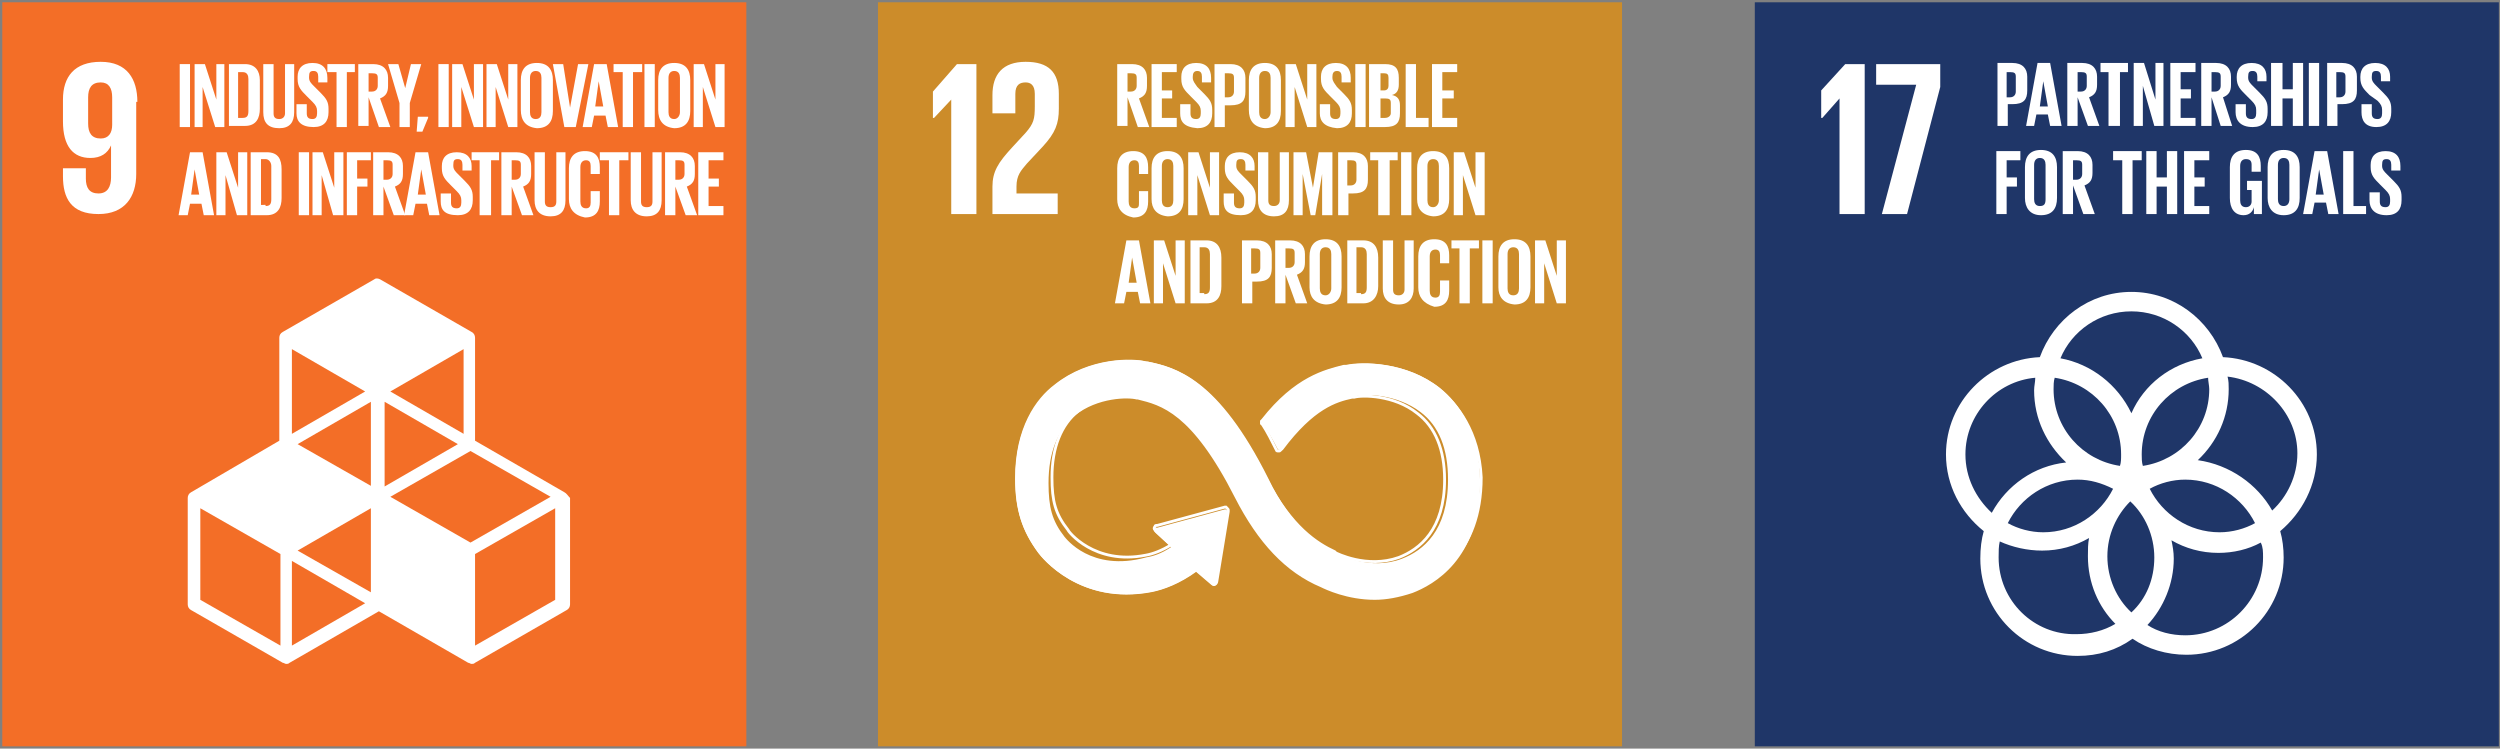 <?xml version="1.0" encoding="utf-8"?>
<!-- Generator: Adobe Illustrator 27.8.0, SVG Export Plug-In . SVG Version: 6.00 Build 0)  -->
<svg version="1.1" id="Layer_1" xmlns="http://www.w3.org/2000/svg" xmlns:xlink="http://www.w3.org/1999/xlink" x="0px" y="0px"
	 viewBox="0 0 218.4 65.4" style="enable-background:new 0 0 218.4 65.4;" xml:space="preserve">
<rect x="0" y="0" width="218.4" height="65.4" fill="#808080" stroke="none"/>
<style type="text/css">
	.st0{fill:#F36E27;}
	.st1{clip-path:url(#SVGID_00000181061557977705485770000009901081665797118336_);fill:#FFFFFF;}
	.st2{fill:#FFFFFF;}
	.st3{clip-path:url(#SVGID_00000020385218850631856510000000850653876091128490_);fill:#FFFFFF;}
	.st4{clip-path:url(#SVGID_00000157285629077061144510000003827043875416953747_);fill:#FFFFFF;}
	.st5{clip-path:url(#SVGID_00000024695440386833066080000008962179144023530916_);fill:#FFFFFF;}
	.st6{clip-path:url(#SVGID_00000158729695481256682780000012949090260306441879_);fill:#FFFFFF;}
	.st7{clip-path:url(#SVGID_00000160187026482734598880000004785267846783135374_);fill:#FFFFFF;}
	.st8{clip-path:url(#SVGID_00000098191703469430561910000009344802239807444624_);fill:#FFFFFF;}
	.st9{clip-path:url(#SVGID_00000051343905913040443620000006211073209168938640_);fill:#FFFFFF;}
	.st10{clip-path:url(#SVGID_00000064353399837393711210000012145879917152760764_);fill:#FFFFFF;}
	.st11{clip-path:url(#SVGID_00000180342855202040467620000015696444643470826921_);fill:#FFFFFF;}
	.st12{fill:#CC8C2A;}
	.st13{clip-path:url(#SVGID_00000160877996641276651800000006777349152749934248_);fill:#FFFFFF;}
	
		.st14{clip-path:url(#SVGID_00000160877996641276651800000006777349152749934248_);fill:none;stroke:#FFFFFF;stroke-width:0.247;stroke-miterlimit:10;}
	.st15{clip-path:url(#SVGID_00000026855232464254190800000016983709299061802650_);fill:#FFFFFF;}
	.st16{clip-path:url(#SVGID_00000044162452091365564140000013108020136763457717_);fill:#FFFFFF;}
	.st17{clip-path:url(#SVGID_00000047775202527667602250000009664132219674946471_);fill:#FFFFFF;}
	.st18{clip-path:url(#SVGID_00000130645601383587323340000013104998176033446059_);fill:#FFFFFF;}
	.st19{clip-path:url(#SVGID_00000127008226280298145860000006844502687160630432_);fill:#FFFFFF;}
	.st20{clip-path:url(#SVGID_00000060002921582368772450000017740984400381095083_);fill:#FFFFFF;}
	.st21{clip-path:url(#SVGID_00000098214483791327491880000017424110179028356759_);fill:#FFFFFF;}
	.st22{clip-path:url(#SVGID_00000134207607736482225100000004611036238406345867_);fill:#FFFFFF;}
	.st23{clip-path:url(#SVGID_00000121260941494586375350000010392773601179493813_);fill:#FFFFFF;}
	.st24{fill:#1F3668;}
	.st25{clip-path:url(#SVGID_00000178169587688042553610000007299501919259597223_);fill:#FFFFFF;}
	.st26{clip-path:url(#SVGID_00000011020605759972351340000003964912084803620255_);fill:#FFFFFF;}
	.st27{clip-path:url(#SVGID_00000084500077463684437810000002549855035606231956_);fill:#FFFFFF;}
	.st28{clip-path:url(#SVGID_00000002381948352539210010000009327059463880330882_);fill:#FFFFFF;}
	.st29{clip-path:url(#SVGID_00000034067932163997003810000017302526902555755661_);fill:#FFFFFF;}
	.st30{clip-path:url(#SVGID_00000150816250277759465930000016196539033627763123_);fill:#FFFFFF;}
	.st31{clip-path:url(#SVGID_00000171686378772286287680000005318058506925302955_);fill:#FFFFFF;}
	.st32{clip-path:url(#SVGID_00000020376571593644332240000011906445785034502018_);fill:#FFFFFF;}
</style>
<g>
	<rect x="0.2" y="0.2" class="st0" width="65" height="65"/>
	<g>
		<defs>
			<rect id="SVGID_1_" x="0.2" y="0.2" width="218.1" height="65"/>
		</defs>
		<clipPath id="SVGID_00000102522446016656629760000017044282299079909562_">
			<use xlink:href="#SVGID_1_"  style="overflow:visible;"/>
		</clipPath>
		<path style="clip-path:url(#SVGID_00000102522446016656629760000017044282299079909562_);fill:#FFFFFF;" d="M48.5,52.4l-7,4v-8
			l7-4V52.4z M25.5,56.4V49l6.4,3.7L25.5,56.4z M24.5,56.4l-7-4v-8l7,4V56.4z M31.9,34.2l-6.4,3.7v-7.4L31.9,34.2z M40.5,37.9
			l-6.4-3.7l6.4-3.7V37.9z M34.1,43.4l7-4l7,4l-7,4L34.1,43.4z M32.5,42.5L26,38.8l6.4-3.7V42.5z M40,38.8l-6.4,3.7v-7.4L40,38.8z
			 M32.5,51.8L26,48.1l6.4-3.7V51.8z M49.3,43l-7.8-4.5v-9c0-0.2-0.1-0.4-0.3-0.5l-8-4.6c-0.2-0.1-0.4-0.1-0.5,0l-8,4.6
			c-0.2,0.1-0.3,0.3-0.3,0.5v9L16.7,43c-0.2,0.1-0.3,0.3-0.3,0.5v9.3c0,0.2,0.1,0.4,0.3,0.5l8,4.6c0.1,0,0.2,0.1,0.3,0.1
			c0.1,0,0.2,0,0.3-0.1l7.8-4.5l7.8,4.5c0.1,0,0.2,0.1,0.3,0.1c0.1,0,0.2,0,0.3-0.1l8-4.6c0.2-0.1,0.3-0.3,0.3-0.5v-9.3
			C49.6,43.3,49.5,43.1,49.3,43"/>
		<path style="clip-path:url(#SVGID_00000102522446016656629760000017044282299079909562_);fill:#FFFFFF;" d="M9.8,10.9
			c0,0.7-0.3,1.2-1,1.2c-0.8,0-1.1-0.5-1.1-1.3V8.5c0-0.8,0.3-1.3,1.1-1.3c0.7,0,1,0.5,1,1.3V10.9z M12,8.9c0-2-0.9-3.5-3.2-3.5
			c-2.3,0-3.3,1.3-3.3,3.3v1.9c0,2.2,0.9,3.2,2.4,3.2c0.9,0,1.5-0.4,1.8-1.1h0v2.8c0,0.8-0.3,1.4-1.1,1.4c-0.8,0-1.1-0.5-1.1-1.3
			v-0.9h-2v0.7c0,1.9,0.7,3.3,3.1,3.3c2.3,0,3.3-1.5,3.3-3.5V8.9z"/>
	</g>
	<rect x="15.7" y="5.6" class="st2" width="0.9" height="5.5"/>
	<polygon class="st2" points="17.7,7.6 17.7,11.1 17,11.1 17,5.6 17.9,5.6 18.9,8.7 18.9,5.6 19.6,5.6 19.6,11.1 18.8,11.1 	"/>
	<g>
		<defs>
			<rect id="SVGID_00000106105939148092860020000008448179006264403876_" x="0.2" y="0.2" width="218.1" height="65"/>
		</defs>
		<clipPath id="SVGID_00000141437664649441362540000011836769519146050706_">
			<use xlink:href="#SVGID_00000106105939148092860020000008448179006264403876_"  style="overflow:visible;"/>
		</clipPath>
		<path style="clip-path:url(#SVGID_00000141437664649441362540000011836769519146050706_);fill:#FFFFFF;" d="M21.2,10.3
			c0.4,0,0.5-0.2,0.5-0.6V6.9c0-0.3-0.1-0.6-0.5-0.6h-0.4v4H21.2z M22.7,7v2.5c0,0.8-0.3,1.5-1.3,1.5h-1.4V5.6h1.4
			C22.3,5.6,22.7,6.2,22.7,7"/>
		<path style="clip-path:url(#SVGID_00000141437664649441362540000011836769519146050706_);fill:#FFFFFF;" d="M25.7,5.6v4.2
			c0,0.9-0.4,1.4-1.3,1.4c-1,0-1.4-0.5-1.4-1.4V5.6h0.9v4.3c0,0.3,0.1,0.5,0.5,0.5c0.3,0,0.5-0.2,0.5-0.5V5.6H25.7z"/>
		<path style="clip-path:url(#SVGID_00000141437664649441362540000011836769519146050706_);fill:#FFFFFF;" d="M25.9,9.9V9.1h0.9v0.8
			c0,0.3,0.1,0.5,0.5,0.5c0.3,0,0.4-0.2,0.4-0.5V9.7c0-0.3-0.1-0.5-0.4-0.8l-0.5-0.5c-0.5-0.5-0.8-0.8-0.8-1.5V6.7
			c0-0.7,0.4-1.2,1.3-1.2c0.9,0,1.3,0.5,1.3,1.3v0.4h-0.8V6.7c0-0.3-0.1-0.5-0.4-0.5c-0.3,0-0.4,0.1-0.4,0.5v0.1
			c0,0.3,0.2,0.5,0.4,0.7l0.6,0.6c0.5,0.5,0.7,0.8,0.7,1.4v0.3c0,0.8-0.4,1.3-1.3,1.3C26.3,11.1,25.9,10.6,25.9,9.9"/>
	</g>
	<polygon class="st2" points="28.6,5.6 28.6,6.3 29.4,6.3 29.4,11.1 30.3,11.1 30.3,6.3 31,6.3 31,5.6 	"/>
	<g>
		<defs>
			<rect id="SVGID_00000023993733553617727360000009242213551974092690_" x="0.2" y="0.2" width="218.1" height="65"/>
		</defs>
		<clipPath id="SVGID_00000177448758532380722930000012786299895558761383_">
			<use xlink:href="#SVGID_00000023993733553617727360000009242213551974092690_"  style="overflow:visible;"/>
		</clipPath>
		<path style="clip-path:url(#SVGID_00000177448758532380722930000012786299895558761383_);fill:#FFFFFF;" d="M32.2,6.3V8h0.3
			c0.3,0,0.5-0.2,0.5-0.5V6.8c0-0.3-0.1-0.4-0.5-0.4H32.2z M32.2,8.5v2.5h-0.9V5.6h1.3c0.9,0,1.3,0.5,1.3,1.2v0.7
			c0,0.6-0.2,0.9-0.7,1.1l0.9,2.5h-1L32.2,8.5z"/>
	</g>
	<polygon class="st2" points="35.8,9 35.8,11.1 34.9,11.1 34.9,9 33.9,5.6 34.8,5.6 35.4,7.7 35.4,7.7 35.9,5.6 36.8,5.6 	"/>
	<polygon class="st2" points="36.5,10.2 36.4,11.5 36.9,11.5 37.4,10.3 37.4,10.2 	"/>
	<rect x="38.3" y="5.6" class="st2" width="0.9" height="5.5"/>
	<polygon class="st2" points="40.3,7.6 40.3,11.1 39.5,11.1 39.5,5.6 40.4,5.6 41.4,8.7 41.4,5.6 42.2,5.6 42.2,11.1 41.4,11.1 	"/>
	<polygon class="st2" points="43.3,7.6 43.3,11.1 42.5,11.1 42.5,5.6 43.4,5.6 44.4,8.7 44.4,5.6 45.2,5.6 45.2,11.1 44.4,11.1 	"/>
	<g>
		<defs>
			<rect id="SVGID_00000060026293765494006150000012475733291206352812_" x="0.2" y="0.2" width="218.1" height="65"/>
		</defs>
		<clipPath id="SVGID_00000119089751713636250910000003415409484176234121_">
			<use xlink:href="#SVGID_00000060026293765494006150000012475733291206352812_"  style="overflow:visible;"/>
		</clipPath>
		<path style="clip-path:url(#SVGID_00000119089751713636250910000003415409484176234121_);fill:#FFFFFF;" d="M47.3,9.8v-3
			c0-0.3-0.1-0.6-0.5-0.6c-0.3,0-0.5,0.2-0.5,0.6v3c0,0.3,0.1,0.6,0.5,0.6C47.2,10.4,47.3,10.1,47.3,9.8 M45.5,9.6V7
			c0-0.9,0.4-1.5,1.4-1.5c1,0,1.4,0.6,1.4,1.5v2.7c0,0.9-0.4,1.5-1.4,1.5C45.9,11.1,45.5,10.5,45.5,9.6"/>
	</g>
	<polygon class="st2" points="51.4,5.6 50.3,11.1 49.3,11.1 48.3,5.6 49.2,5.6 49.8,9.4 49.8,9.4 50.5,5.6 	"/>
	<path class="st2" d="M52,9.3h0.7l-0.4-2.2h0L52,9.3z M50.9,11.1l1-5.5H53l1,5.5h-0.9l-0.2-1h-1l-0.2,1H50.9z"/>
	<polygon class="st2" points="53.6,5.6 53.6,6.3 54.4,6.3 54.4,11.1 55.3,11.1 55.3,6.3 56.1,6.3 56.1,5.6 	"/>
	<rect x="56.3" y="5.6" class="st2" width="0.9" height="5.5"/>
	<g>
		<defs>
			<rect id="SVGID_00000102518835116643930640000017726678746878414513_" x="0.2" y="0.2" width="218.1" height="65"/>
		</defs>
		<clipPath id="SVGID_00000168822821676311319550000011283908967601805478_">
			<use xlink:href="#SVGID_00000102518835116643930640000017726678746878414513_"  style="overflow:visible;"/>
		</clipPath>
		<path style="clip-path:url(#SVGID_00000168822821676311319550000011283908967601805478_);fill:#FFFFFF;" d="M59.4,9.8v-3
			c0-0.3-0.1-0.6-0.5-0.6c-0.3,0-0.5,0.2-0.5,0.6v3c0,0.3,0.1,0.6,0.5,0.6C59.2,10.4,59.4,10.1,59.4,9.8 M57.5,9.6V7
			c0-0.9,0.4-1.5,1.4-1.5c1,0,1.4,0.6,1.4,1.5v2.7c0,0.9-0.4,1.5-1.4,1.5C57.9,11.1,57.5,10.5,57.5,9.6"/>
	</g>
	<polygon class="st2" points="61.4,7.6 61.4,11.1 60.6,11.1 60.6,5.6 61.5,5.6 62.5,8.7 62.5,5.6 63.3,5.6 63.3,11.1 62.5,11.1 	"/>
	<path class="st2" d="M16.7,17h0.7l-0.4-2.2h0L16.7,17z M15.6,18.8l1-5.5h1.1l1,5.5h-0.9l-0.2-1h-1l-0.2,1H15.6z"/>
	<polygon class="st2" points="19.7,15.3 19.7,18.8 18.9,18.8 18.9,13.3 19.8,13.3 20.8,16.4 20.8,13.3 21.6,13.3 21.6,18.8 
		20.7,18.8 	"/>
	<g>
		<defs>
			<rect id="SVGID_00000142171280391956376110000007733470548028072579_" x="0.2" y="0.2" width="218.1" height="65"/>
		</defs>
		<clipPath id="SVGID_00000076563778445404558310000005505384936881111741_">
			<use xlink:href="#SVGID_00000142171280391956376110000007733470548028072579_"  style="overflow:visible;"/>
		</clipPath>
		<path style="clip-path:url(#SVGID_00000076563778445404558310000005505384936881111741_);fill:#FFFFFF;" d="M23.2,18
			c0.4,0,0.5-0.2,0.5-0.6v-2.9c0-0.3-0.2-0.6-0.5-0.6h-0.4v4H23.2z M24.6,14.8v2.5c0,0.8-0.3,1.5-1.3,1.5h-1.4v-5.5h1.4
			C24.3,13.3,24.6,13.9,24.6,14.8"/>
	</g>
	<rect x="26.1" y="13.3" class="st2" width="0.9" height="5.5"/>
	<polygon class="st2" points="28.1,15.3 28.1,18.8 27.3,18.8 27.3,13.3 28.2,13.3 29.2,16.4 29.2,13.3 30,13.3 30,18.8 29.1,18.8 	
		"/>
	<polygon class="st2" points="30.3,13.3 30.3,18.8 31.2,18.8 31.2,16.3 32.1,16.3 32.1,15.6 31.2,15.6 31.2,14 32.4,14 32.4,13.3 	
		"/>
	<g>
		<defs>
			<rect id="SVGID_00000041980972401216288170000006538691866508046775_" x="0.2" y="0.2" width="218.1" height="65"/>
		</defs>
		<clipPath id="SVGID_00000110464891943428774580000009912951483267944361_">
			<use xlink:href="#SVGID_00000041980972401216288170000006538691866508046775_"  style="overflow:visible;"/>
		</clipPath>
		<path style="clip-path:url(#SVGID_00000110464891943428774580000009912951483267944361_);fill:#FFFFFF;" d="M33.5,14v1.7h0.3
			c0.3,0,0.5-0.2,0.5-0.5v-0.8c0-0.3-0.1-0.4-0.5-0.4H33.5z M33.5,16.3v2.5h-0.9v-5.5h1.3c0.9,0,1.3,0.5,1.3,1.2v0.7
			c0,0.6-0.2,0.9-0.7,1.1l0.9,2.5h-1L33.5,16.3z"/>
	</g>
	<path class="st2" d="M36.5,17h0.7l-0.4-2.2h0L36.5,17z M35.3,18.8l1-5.5h1.1l1,5.5h-0.9l-0.2-1h-1l-0.2,1H35.3z"/>
	<g>
		<defs>
			<rect id="SVGID_00000050648044268182144230000006081210776818500022_" x="0.2" y="0.2" width="218.1" height="65"/>
		</defs>
		<clipPath id="SVGID_00000090974392196880090920000011918395049188000703_">
			<use xlink:href="#SVGID_00000050648044268182144230000006081210776818500022_"  style="overflow:visible;"/>
		</clipPath>
		<path style="clip-path:url(#SVGID_00000090974392196880090920000011918395049188000703_);fill:#FFFFFF;" d="M38.5,17.6v-0.7h0.9
			v0.8c0,0.3,0.1,0.5,0.5,0.5c0.3,0,0.4-0.2,0.4-0.5v-0.2c0-0.3-0.1-0.5-0.4-0.8l-0.5-0.5c-0.5-0.5-0.8-0.8-0.8-1.5v-0.2
			c0-0.7,0.4-1.2,1.3-1.2c0.9,0,1.3,0.5,1.3,1.2v0.4h-0.8v-0.5c0-0.3-0.1-0.5-0.4-0.5c-0.3,0-0.4,0.1-0.4,0.5v0.1
			c0,0.3,0.2,0.5,0.4,0.7l0.6,0.6c0.5,0.5,0.7,0.8,0.7,1.4v0.3c0,0.8-0.4,1.3-1.3,1.3C38.8,18.8,38.5,18.3,38.5,17.6"/>
	</g>
	<polygon class="st2" points="41.2,13.3 41.2,14 41.9,14 41.9,18.8 42.9,18.8 42.9,14 43.6,14 43.6,13.3 	"/>
	<g>
		<defs>
			<rect id="SVGID_00000008834727522539163070000003495762991383659417_" x="0.2" y="0.2" width="218.1" height="65"/>
		</defs>
		<clipPath id="SVGID_00000065793375616817091340000014849877658149652642_">
			<use xlink:href="#SVGID_00000008834727522539163070000003495762991383659417_"  style="overflow:visible;"/>
		</clipPath>
		<path style="clip-path:url(#SVGID_00000065793375616817091340000014849877658149652642_);fill:#FFFFFF;" d="M44.7,14v1.7H45
			c0.3,0,0.5-0.2,0.5-0.5v-0.8c0-0.3-0.1-0.4-0.5-0.4H44.7z M44.7,16.3v2.5h-0.9v-5.5h1.3c0.9,0,1.3,0.5,1.3,1.2v0.7
			c0,0.6-0.2,0.9-0.7,1.1l0.9,2.5h-1L44.7,16.3z"/>
		<path style="clip-path:url(#SVGID_00000065793375616817091340000014849877658149652642_);fill:#FFFFFF;" d="M49.4,13.3v4.2
			c0,0.9-0.4,1.4-1.3,1.4c-1,0-1.4-0.6-1.4-1.4v-4.2h0.9v4.3c0,0.3,0.1,0.5,0.5,0.5s0.5-0.2,0.5-0.5v-4.3H49.4z"/>
		<path style="clip-path:url(#SVGID_00000065793375616817091340000014849877658149652642_);fill:#FFFFFF;" d="M49.7,17.4v-2.7
			c0-0.9,0.4-1.5,1.4-1.5c1,0,1.3,0.6,1.3,1.4v0.6h-0.8v-0.7c0-0.3-0.1-0.5-0.4-0.5c-0.3,0-0.5,0.2-0.5,0.6v3c0,0.3,0.1,0.6,0.5,0.6
			c0.3,0,0.4-0.2,0.4-0.5v-1h0.8v0.9c0,0.8-0.3,1.4-1.3,1.4C50.1,18.8,49.7,18.2,49.7,17.4"/>
	</g>
	<polygon class="st2" points="52.4,13.3 52.4,14 53.2,14 53.2,18.8 54.1,18.8 54.1,14 54.9,14 54.9,13.3 	"/>
	<g>
		<defs>
			<rect id="SVGID_00000003087936303857382390000005162634353888246188_" x="0.2" y="0.2" width="218.1" height="65"/>
		</defs>
		<clipPath id="SVGID_00000040554685888396989890000015649652300024566443_">
			<use xlink:href="#SVGID_00000003087936303857382390000005162634353888246188_"  style="overflow:visible;"/>
		</clipPath>
		<path style="clip-path:url(#SVGID_00000040554685888396989890000015649652300024566443_);fill:#FFFFFF;" d="M57.8,13.3v4.2
			c0,0.9-0.4,1.4-1.3,1.4c-1,0-1.4-0.6-1.4-1.4v-4.2H56v4.3c0,0.3,0.1,0.5,0.5,0.5s0.5-0.2,0.5-0.5v-4.3H57.8z"/>
		<path style="clip-path:url(#SVGID_00000040554685888396989890000015649652300024566443_);fill:#FFFFFF;" d="M59,14v1.7h0.3
			c0.3,0,0.5-0.2,0.5-0.5v-0.8c0-0.3-0.1-0.4-0.5-0.4H59z M59,16.3v2.5h-0.9v-5.5h1.3c0.9,0,1.3,0.5,1.3,1.2v0.7
			c0,0.6-0.2,0.9-0.7,1.1l0.9,2.5h-1L59,16.3z"/>
	</g>
	<polygon class="st2" points="61,13.3 61,18.8 63.2,18.8 63.2,18 61.9,18 61.9,16.3 62.8,16.3 62.8,15.6 61.9,15.6 61.9,14 63.2,14 
		63.2,13.3 	"/>
	<rect x="76.7" y="0.2" class="st12" width="65" height="65"/>
	<polygon class="st2" points="83.1,8.7 83.1,8.7 83.1,18.7 85.3,18.7 85.3,5.6 83.6,5.6 81.5,8 81.5,10.3 81.6,10.3 	"/>
	<g>
		<defs>
			<rect id="SVGID_00000004510110849277166630000012130408791858607512_" x="0.2" y="0.2" width="218.1" height="65"/>
		</defs>
		<clipPath id="SVGID_00000173841698013285736520000013362672504640744110_">
			<use xlink:href="#SVGID_00000004510110849277166630000012130408791858607512_"  style="overflow:visible;"/>
		</clipPath>
		<path style="clip-path:url(#SVGID_00000173841698013285736520000013362672504640744110_);fill:#FFFFFF;" d="M125.8,33.9
			c-2.9-2.3-6.7-2.3-8.1-2l-0.2,0c-1.6,0.4-4.2,1-7.2,4.7c0,0,0,0-0.1,0.1l0,0c0,0,0,0.1,0,0.1c0,0,0,0.1,0,0.1l0.1,0.1
			c0.4,0.6,0.9,1.4,1.3,2.2c0,0,0,0,0,0c0,0.1,0.1,0.1,0.2,0.1c0.1,0,0.1,0,0.2-0.1c0,0,0-0.1,0.1-0.1c2.7-3.7,4.8-4.2,6.2-4.5
			l0.2,0c0.7-0.2,3.5-0.2,5.6,1.4c1.6,1.2,2.4,3.2,2.4,5.9c0,4.5-2.2,6.2-4,6.9c-2.8,1.1-5.5-0.4-5.6-0.4l-0.1-0.1
			c-1.5-0.7-3.9-2.1-6-6.5c-4.4-8.8-8.1-9.7-10.5-10.2l-0.1,0c-1.1-0.3-5-0.4-8,2c-1.6,1.3-3.5,3.7-3.5,8.2c0,2.8,0.6,4.6,2,6.5
			c0.3,0.4,3.6,4.6,9.9,3.4c1-0.2,2.4-0.7,3.9-1.8l1.4,1.2c0.1,0.1,0.2,0.1,0.3,0c0,0,0.1-0.1,0.1-0.1v0l1-6.1v-0.1
			c0-0.1,0-0.1-0.1-0.2c0,0-0.1-0.1-0.1-0.1l0,0l-0.1,0l-5.9,1.6l-0.1,0c0,0-0.1,0-0.1,0.1c-0.1,0.1-0.1,0.2,0,0.3l0.1,0.1l1.3,1.2
			c-0.9,0.6-1.6,0.8-2.2,0.9C95.3,50,93.1,47,93,46.9l0,0c-1.1-1.4-1.4-2.6-1.4-4.7c0-2.7,0.8-4.6,2.3-5.9c2-1.6,4.7-1.6,5.4-1.4
			l0.1,0c2,0.5,4.7,1.1,8.5,8.6c2,3.9,4.4,6.5,7.5,7.8c0.4,0.2,2.3,1.1,4.7,1.1c1,0,2.1-0.2,3.3-0.6c1.8-0.7,5.9-2.9,5.9-9.7
			C129.3,37.7,127.4,35.2,125.8,33.9"/>
		
			<path style="clip-path:url(#SVGID_00000173841698013285736520000013362672504640744110_);fill:none;stroke:#FFFFFF;stroke-width:0.247;stroke-miterlimit:10;" d="
			M125.7,34c-2.9-2.3-6.7-2.3-8.1-2l-0.2,0c-1.6,0.4-4.2,1-7.1,4.7c0,0,0,0-0.1,0.1l0,0c0,0,0,0.1,0,0.1c0,0,0,0.1,0,0.1l0.1,0.1
			c0.4,0.6,0.8,1.4,1.2,2.2c0,0,0,0,0,0c0,0.1,0.1,0.1,0.2,0.1c0.1,0,0.1,0,0.2-0.1c0,0,0-0.1,0.1-0.1c2.7-3.6,4.7-4.2,6.1-4.5
			l0.2,0c0.7-0.2,3.5-0.2,5.5,1.4c1.6,1.2,2.4,3.2,2.4,5.8c0,4.4-2.2,6.1-4,6.8c-2.8,1-5.5-0.4-5.5-0.4l-0.1-0.1
			c-1.5-0.7-3.8-2.1-6-6.4c-4.4-8.7-8-9.6-10.4-10.1l-0.1,0c-1.1-0.3-4.9-0.4-7.9,2c-1.6,1.2-3.4,3.7-3.4,8.1c0,2.7,0.6,4.5,2,6.4
			c0.3,0.4,3.6,4.6,9.8,3.4c1-0.2,2.4-0.7,3.9-1.8l1.4,1.2c0.1,0.1,0.2,0.1,0.3,0c0,0,0.1-0.1,0.1-0.2v0l1-6.1v-0.1
			c0-0.1,0-0.1-0.1-0.2c0,0-0.1-0.1-0.1-0.1l0,0l-0.1,0l-5.9,1.6l-0.1,0c0,0-0.1,0-0.1,0.1c-0.1,0.1-0.1,0.2,0,0.3l0.1,0.1l1.3,1.2
			c-0.8,0.5-1.6,0.8-2.2,0.9c-4.5,0.9-6.8-2.1-6.8-2.2l0,0c-1.1-1.4-1.4-2.5-1.4-4.6c0-2.6,0.8-4.6,2.3-5.8c2-1.6,4.7-1.6,5.4-1.4
			l0.1,0c2,0.4,4.7,1.1,8.4,8.5c1.9,3.9,4.4,6.4,7.4,7.8c0.4,0.2,2.3,1.1,4.7,1.1c1,0,2.1-0.2,3.3-0.6c1.8-0.7,5.9-2.9,5.9-9.6
			C129.2,37.7,127.3,35.3,125.7,34"/>
		<path style="clip-path:url(#SVGID_00000173841698013285736520000013362672504640744110_);fill:#FFFFFF;" d="M86.7,8.3v1.6h2V8.2
			c0-0.8,0.4-1,0.9-1c0.4,0,0.8,0.2,0.8,1v1.1c0,1.1-0.1,1.5-0.8,2.3l-1.2,1.3c-1.2,1.3-1.7,2.1-1.7,3.4v2.4h5.7v-1.8h-3.6v-0.6
			c0-1,0.4-1.4,0.9-2l1.4-1.5c1.1-1.2,1.4-2,1.4-3.3V8.2c0-1.9-0.9-2.8-2.9-2.8C87.6,5.4,86.7,6.5,86.7,8.3"/>
		<path style="clip-path:url(#SVGID_00000173841698013285736520000013362672504640744110_);fill:#FFFFFF;" d="M98.5,6.3V8h0.3
			c0.3,0,0.5-0.2,0.5-0.5V6.8c0-0.3-0.1-0.4-0.5-0.4H98.5z M98.5,8.5v2.5h-0.9V5.6h1.3c0.9,0,1.3,0.5,1.3,1.2v0.7
			c0,0.6-0.2,0.9-0.7,1.1l0.9,2.5h-1L98.5,8.5z"/>
	</g>
	<polygon class="st2" points="100.6,5.6 100.6,11.1 102.8,11.1 102.8,10.3 101.5,10.3 101.5,8.6 102.4,8.6 102.4,7.9 101.5,7.9 
		101.5,6.3 102.8,6.3 102.8,5.6 	"/>
	<g>
		<defs>
			<rect id="SVGID_00000178908724938587626980000002970006136813169559_" x="0.2" y="0.2" width="218.1" height="65"/>
		</defs>
		<clipPath id="SVGID_00000008148908973326561450000004365073063467538365_">
			<use xlink:href="#SVGID_00000178908724938587626980000002970006136813169559_"  style="overflow:visible;"/>
		</clipPath>
		<path style="clip-path:url(#SVGID_00000008148908973326561450000004365073063467538365_);fill:#FFFFFF;" d="M103.1,9.9V9.1h0.9
			v0.8c0,0.3,0.1,0.5,0.5,0.5c0.3,0,0.4-0.2,0.4-0.5V9.7c0-0.3-0.1-0.5-0.4-0.8l-0.5-0.5c-0.5-0.5-0.8-0.8-0.8-1.5V6.7
			c0-0.7,0.4-1.2,1.3-1.2c0.9,0,1.3,0.5,1.3,1.3v0.4h-0.8V6.7c0-0.3-0.1-0.5-0.4-0.5c-0.3,0-0.4,0.2-0.4,0.5v0.1
			c0,0.3,0.2,0.5,0.4,0.8l0.6,0.6c0.5,0.5,0.7,0.8,0.7,1.4v0.3c0,0.8-0.4,1.3-1.3,1.3C103.4,11.1,103.1,10.6,103.1,9.9"/>
		<path style="clip-path:url(#SVGID_00000008148908973326561450000004365073063467538365_);fill:#FFFFFF;" d="M107,6.3v2.2h0.3
			c0.3,0,0.5-0.2,0.5-0.5V6.8c0-0.3-0.1-0.4-0.5-0.4H107z M106.1,5.6h1.4c0.9,0,1.3,0.5,1.3,1.2V8c0,0.8-0.3,1.2-1.3,1.2H107v1.9
			h-0.9V5.6z"/>
		<path style="clip-path:url(#SVGID_00000008148908973326561450000004365073063467538365_);fill:#FFFFFF;" d="M111,9.8v-3
			c0-0.3-0.1-0.6-0.5-0.6c-0.3,0-0.5,0.2-0.5,0.6v3c0,0.3,0.1,0.6,0.5,0.6C110.8,10.4,111,10.1,111,9.8 M109.1,9.6V7
			c0-0.9,0.4-1.5,1.4-1.5c1,0,1.4,0.6,1.4,1.5v2.7c0,0.9-0.4,1.5-1.4,1.5C109.5,11.1,109.1,10.5,109.1,9.6"/>
	</g>
	<polygon class="st2" points="113.1,7.6 113.1,11.1 112.3,11.1 112.3,5.6 113.2,5.6 114.2,8.7 114.2,5.6 115,5.6 115,11.1 
		114.2,11.1 	"/>
	<g>
		<defs>
			<rect id="SVGID_00000151505893285941609270000008153209296819919509_" x="0.2" y="0.2" width="218.1" height="65"/>
		</defs>
		<clipPath id="SVGID_00000042721226353586816250000002610145220983761315_">
			<use xlink:href="#SVGID_00000151505893285941609270000008153209296819919509_"  style="overflow:visible;"/>
		</clipPath>
		<path style="clip-path:url(#SVGID_00000042721226353586816250000002610145220983761315_);fill:#FFFFFF;" d="M115.3,9.9V9.1h0.9
			v0.8c0,0.3,0.1,0.5,0.5,0.5c0.3,0,0.4-0.2,0.4-0.5V9.7c0-0.3-0.1-0.5-0.4-0.8l-0.5-0.5c-0.5-0.5-0.8-0.8-0.8-1.5V6.7
			c0-0.7,0.4-1.2,1.3-1.2c0.9,0,1.3,0.5,1.3,1.3v0.4h-0.8V6.7c0-0.3-0.1-0.5-0.4-0.5c-0.3,0-0.4,0.2-0.4,0.5v0.1
			c0,0.3,0.2,0.5,0.4,0.8l0.6,0.6c0.5,0.5,0.7,0.8,0.7,1.4v0.3c0,0.8-0.4,1.3-1.3,1.3C115.7,11.1,115.3,10.6,115.3,9.9"/>
	</g>
	<rect x="118.4" y="5.6" class="st2" width="0.9" height="5.5"/>
	<g>
		<defs>
			<rect id="SVGID_00000002367669718456739060000008813551311837735827_" x="0.2" y="0.2" width="218.1" height="65"/>
		</defs>
		<clipPath id="SVGID_00000000203427551160102270000011955702418074021792_">
			<use xlink:href="#SVGID_00000002367669718456739060000008813551311837735827_"  style="overflow:visible;"/>
		</clipPath>
		<path style="clip-path:url(#SVGID_00000000203427551160102270000011955702418074021792_);fill:#FFFFFF;" d="M120.6,8.6v1.7h0.4
			c0.3,0,0.5-0.2,0.5-0.4V9c0-0.3-0.1-0.4-0.5-0.4H120.6z M120.6,7.9h0.3c0.3,0,0.4-0.2,0.4-0.4V6.8c0-0.3-0.1-0.4-0.4-0.4h-0.3V7.9
			z M119.7,5.6h1.3c0.9,0,1.2,0.4,1.2,1.2v0.6c0,0.5-0.2,0.8-0.6,0.9c0.5,0.1,0.7,0.4,0.7,0.9v0.7c0,0.8-0.3,1.2-1.3,1.2h-1.4V5.6z"
			/>
	</g>
	<polygon class="st2" points="122.8,5.6 122.8,11.1 124.8,11.1 124.8,10.3 123.7,10.3 123.7,5.6 	"/>
	<polygon class="st2" points="125.1,5.6 125.1,11.1 127.3,11.1 127.3,10.3 126,10.3 126,8.6 127,8.6 127,7.9 126,7.9 126,6.3 
		127.3,6.3 127.3,5.6 	"/>
	<g>
		<defs>
			<rect id="SVGID_00000006671229038777285600000001350274742296711835_" x="0.2" y="0.2" width="218.1" height="65"/>
		</defs>
		<clipPath id="SVGID_00000055691545893126005280000017900702976589239707_">
			<use xlink:href="#SVGID_00000006671229038777285600000001350274742296711835_"  style="overflow:visible;"/>
		</clipPath>
		<path style="clip-path:url(#SVGID_00000055691545893126005280000017900702976589239707_);fill:#FFFFFF;" d="M97.6,17.4v-2.7
			c0-0.9,0.4-1.5,1.4-1.5c1,0,1.3,0.6,1.3,1.4v0.6h-0.8v-0.7c0-0.3-0.1-0.5-0.4-0.5s-0.5,0.2-0.5,0.6v3c0,0.3,0.1,0.6,0.5,0.6
			s0.4-0.2,0.4-0.5v-1h0.8v0.9c0,0.8-0.3,1.4-1.3,1.4C98,18.8,97.6,18.2,97.6,17.4"/>
		<path style="clip-path:url(#SVGID_00000055691545893126005280000017900702976589239707_);fill:#FFFFFF;" d="M102.5,17.5v-3
			c0-0.3-0.1-0.6-0.5-0.6c-0.3,0-0.5,0.2-0.5,0.6v3c0,0.3,0.1,0.6,0.5,0.6C102.4,18.1,102.5,17.8,102.5,17.5 M100.6,17.4v-2.7
			c0-0.9,0.4-1.5,1.4-1.5c1,0,1.4,0.6,1.4,1.5v2.7c0,0.9-0.4,1.5-1.4,1.5C101,18.8,100.6,18.2,100.6,17.4"/>
	</g>
	<polygon class="st2" points="104.6,15.3 104.6,18.8 103.8,18.8 103.8,13.3 104.7,13.3 105.7,16.4 105.7,13.3 106.5,13.3 
		106.5,18.8 105.7,18.8 	"/>
	<g>
		<defs>
			<rect id="SVGID_00000076604362888896954080000015005761209156214402_" x="0.2" y="0.2" width="218.1" height="65"/>
		</defs>
		<clipPath id="SVGID_00000072984992391069374270000016613128971575559340_">
			<use xlink:href="#SVGID_00000076604362888896954080000015005761209156214402_"  style="overflow:visible;"/>
		</clipPath>
		<path style="clip-path:url(#SVGID_00000072984992391069374270000016613128971575559340_);fill:#FFFFFF;" d="M106.9,17.6v-0.7h0.9
			v0.8c0,0.3,0.1,0.5,0.5,0.5c0.3,0,0.4-0.2,0.4-0.5v-0.2c0-0.3-0.1-0.5-0.4-0.8l-0.5-0.5c-0.5-0.5-0.8-0.8-0.8-1.5v-0.2
			c0-0.7,0.4-1.2,1.3-1.2c0.9,0,1.3,0.5,1.3,1.2v0.4h-0.8v-0.5c0-0.3-0.1-0.5-0.4-0.5c-0.3,0-0.4,0.1-0.4,0.5v0.1
			c0,0.3,0.2,0.5,0.4,0.7l0.6,0.6c0.5,0.5,0.7,0.8,0.7,1.4v0.3c0,0.8-0.4,1.3-1.3,1.3C107.2,18.8,106.9,18.3,106.9,17.6"/>
		<path style="clip-path:url(#SVGID_00000072984992391069374270000016613128971575559340_);fill:#FFFFFF;" d="M112.6,13.3v4.2
			c0,0.9-0.4,1.4-1.3,1.4c-1,0-1.4-0.6-1.4-1.4v-4.2h0.9v4.2c0,0.3,0.1,0.5,0.5,0.5c0.3,0,0.5-0.2,0.5-0.5v-4.2H112.6z"/>
	</g>
	<polygon class="st2" points="115.5,15.2 115.5,15.2 114.9,18.8 114.5,18.8 113.8,15.2 113.8,15.2 113.8,18.8 113,18.8 113,13.3 
		114.1,13.3 114.7,16.4 114.7,16.4 115.2,13.3 116.4,13.3 116.4,18.8 115.5,18.8 	"/>
	<g>
		<defs>
			<rect id="SVGID_00000121247899221441893610000009798894049689806247_" x="0.2" y="0.2" width="218.1" height="65"/>
		</defs>
		<clipPath id="SVGID_00000137854709194693132330000007026973120915244935_">
			<use xlink:href="#SVGID_00000121247899221441893610000009798894049689806247_"  style="overflow:visible;"/>
		</clipPath>
		<path style="clip-path:url(#SVGID_00000137854709194693132330000007026973120915244935_);fill:#FFFFFF;" d="M117.7,14v2.2h0.3
			c0.3,0,0.5-0.2,0.5-0.5v-1.3c0-0.3-0.1-0.4-0.5-0.4H117.7z M116.8,13.3h1.4c0.9,0,1.3,0.5,1.3,1.2v1.2c0,0.8-0.3,1.2-1.3,1.2h-0.4
			v1.9h-0.9V13.3z"/>
	</g>
	<polygon class="st2" points="119.7,13.3 119.7,14 120.4,14 120.4,18.8 121.4,18.8 121.4,14 122.1,14 122.1,13.3 	"/>
	<rect x="122.4" y="13.3" class="st2" width="0.9" height="5.5"/>
	<g>
		<defs>
			<rect id="SVGID_00000147901840387828598170000016628333370405030295_" x="0.2" y="0.2" width="218.1" height="65"/>
		</defs>
		<clipPath id="SVGID_00000145047027244455294160000010310173903102550173_">
			<use xlink:href="#SVGID_00000147901840387828598170000016628333370405030295_"  style="overflow:visible;"/>
		</clipPath>
		<path style="clip-path:url(#SVGID_00000145047027244455294160000010310173903102550173_);fill:#FFFFFF;" d="M125.7,17.5v-3
			c0-0.3-0.1-0.6-0.5-0.6c-0.3,0-0.5,0.2-0.5,0.6v3c0,0.3,0.1,0.6,0.5,0.6C125.5,18.1,125.7,17.8,125.7,17.5 M123.8,17.4v-2.7
			c0-0.9,0.4-1.5,1.4-1.5c1,0,1.4,0.6,1.4,1.5v2.7c0,0.9-0.4,1.5-1.4,1.5C124.2,18.8,123.8,18.2,123.8,17.4"/>
	</g>
	<polygon class="st2" points="127.8,15.3 127.8,18.8 127,18.8 127,13.3 127.9,13.3 128.9,16.4 128.9,13.3 129.7,13.3 129.7,18.8 
		128.9,18.8 	"/>
	<path class="st2" d="M98.6,24.7h0.7l-0.4-2.2h0L98.6,24.7z M97.4,26.5l1-5.5h1.1l1,5.5h-0.9l-0.2-1h-1l-0.2,1H97.4z"/>
	<polygon class="st2" points="101.6,23 101.6,26.5 100.8,26.5 100.8,21 101.7,21 102.7,24.1 102.7,21 103.5,21 103.5,26.5 
		102.7,26.5 	"/>
	<g>
		<defs>
			<rect id="SVGID_00000085970963371090755210000015472795178601668518_" x="0.2" y="0.2" width="218.1" height="65"/>
		</defs>
		<clipPath id="SVGID_00000002384898970623285620000012956447610443993226_">
			<use xlink:href="#SVGID_00000085970963371090755210000015472795178601668518_"  style="overflow:visible;"/>
		</clipPath>
		<path style="clip-path:url(#SVGID_00000002384898970623285620000012956447610443993226_);fill:#FFFFFF;" d="M105.2,25.7
			c0.4,0,0.5-0.2,0.5-0.6v-2.9c0-0.3-0.1-0.6-0.5-0.6h-0.4v4H105.2z M106.7,22.5V25c0,0.8-0.3,1.5-1.3,1.5h-1.4V21h1.4
			C106.3,21,106.7,21.6,106.7,22.5"/>
		<path style="clip-path:url(#SVGID_00000002384898970623285620000012956447610443993226_);fill:#FFFFFF;" d="M109.3,21.7v2.2h0.3
			c0.3,0,0.5-0.2,0.5-0.5v-1.3c0-0.3-0.1-0.4-0.5-0.4H109.3z M108.4,21h1.4c0.9,0,1.3,0.5,1.3,1.2v1.2c0,0.8-0.3,1.2-1.3,1.2h-0.4
			v1.9h-0.9V21z"/>
		<path style="clip-path:url(#SVGID_00000002384898970623285620000012956447610443993226_);fill:#FFFFFF;" d="M112.3,21.7v1.7h0.3
			c0.3,0,0.5-0.2,0.5-0.5v-0.8c0-0.3-0.1-0.4-0.5-0.4H112.3z M112.3,24v2.5h-0.9V21h1.3c0.9,0,1.3,0.5,1.3,1.2v0.7
			c0,0.6-0.2,0.9-0.7,1.1l0.9,2.5h-1L112.3,24z"/>
		<path style="clip-path:url(#SVGID_00000002384898970623285620000012956447610443993226_);fill:#FFFFFF;" d="M116.3,25.2v-3
			c0-0.3-0.1-0.6-0.5-0.6c-0.3,0-0.5,0.2-0.5,0.6v3c0,0.3,0.1,0.6,0.5,0.6C116.1,25.8,116.3,25.5,116.3,25.2 M114.4,25.1v-2.7
			c0-0.9,0.4-1.5,1.4-1.5c1,0,1.4,0.6,1.4,1.5v2.7c0,0.9-0.4,1.5-1.4,1.5C114.8,26.5,114.4,25.9,114.4,25.1"/>
		<path style="clip-path:url(#SVGID_00000002384898970623285620000012956447610443993226_);fill:#FFFFFF;" d="M118.9,25.7
			c0.4,0,0.5-0.2,0.5-0.6v-2.9c0-0.3-0.1-0.6-0.5-0.6h-0.4v4H118.9z M120.4,22.5V25c0,0.8-0.4,1.5-1.3,1.5h-1.4V21h1.4
			C120,21,120.4,21.6,120.4,22.5"/>
		<path style="clip-path:url(#SVGID_00000002384898970623285620000012956447610443993226_);fill:#FFFFFF;" d="M123.5,21v4.2
			c0,0.8-0.4,1.4-1.3,1.4c-1,0-1.4-0.6-1.4-1.4V21h0.9v4.3c0,0.3,0.1,0.5,0.5,0.5c0.3,0,0.5-0.2,0.5-0.5V21H123.5z"/>
		<path style="clip-path:url(#SVGID_00000002384898970623285620000012956447610443993226_);fill:#FFFFFF;" d="M123.9,25.1v-2.7
			c0-0.9,0.4-1.5,1.4-1.5c1,0,1.3,0.6,1.3,1.4v0.7h-0.8v-0.7c0-0.3-0.1-0.5-0.4-0.5c-0.3,0-0.5,0.2-0.5,0.6v3c0,0.3,0.1,0.6,0.5,0.6
			c0.3,0,0.4-0.2,0.4-0.5v-1h0.8v0.9c0,0.8-0.3,1.4-1.3,1.4C124.3,26.5,123.9,25.9,123.9,25.1"/>
	</g>
	<polygon class="st2" points="126.8,21 126.8,21.7 127.5,21.7 127.5,26.5 128.4,26.5 128.4,21.7 129.2,21.7 129.2,21 	"/>
	<rect x="129.5" y="21" class="st2" width="0.9" height="5.5"/>
	<g>
		<defs>
			<rect id="SVGID_00000178166834179174797720000014665667909499412670_" x="0.2" y="0.2" width="218.1" height="65"/>
		</defs>
		<clipPath id="SVGID_00000084516161279208256950000018059302058110097814_">
			<use xlink:href="#SVGID_00000178166834179174797720000014665667909499412670_"  style="overflow:visible;"/>
		</clipPath>
		<path style="clip-path:url(#SVGID_00000084516161279208256950000018059302058110097814_);fill:#FFFFFF;" d="M132.7,25.2v-3
			c0-0.3-0.1-0.6-0.5-0.6c-0.3,0-0.5,0.2-0.5,0.6v3c0,0.3,0.1,0.6,0.5,0.6C132.6,25.8,132.7,25.5,132.7,25.2 M130.9,25.1v-2.7
			c0-0.9,0.4-1.5,1.4-1.5c1,0,1.4,0.6,1.4,1.5v2.7c0,0.9-0.4,1.5-1.4,1.5C131.3,26.5,130.9,25.9,130.9,25.1"/>
	</g>
	<polygon class="st2" points="134.9,23 134.9,26.5 134.1,26.5 134.1,21 135,21 136,24.1 136,21 136.8,21 136.8,26.5 136,26.5 	"/>
	<rect x="153.3" y="0.2" class="st24" width="65" height="65"/>
	<g>
		<defs>
			<rect id="SVGID_00000122695471917036468030000009476308950104504208_" x="0.2" y="0.2" width="218.1" height="65"/>
		</defs>
		<clipPath id="SVGID_00000049930710778721344710000007277208023331251616_">
			<use xlink:href="#SVGID_00000122695471917036468030000009476308950104504208_"  style="overflow:visible;"/>
		</clipPath>
		<path style="clip-path:url(#SVGID_00000049930710778721344710000007277208023331251616_);fill:#FFFFFF;" d="M192,40.2
			c1.7-1.6,2.7-3.8,2.7-6.2c0-0.4,0-0.7-0.1-1.1c3.4,0.4,6.1,3.3,6.1,6.7c0,2-0.9,3.8-2.2,5C197.2,42.3,194.8,40.6,192,40.2
			 M197.7,48.7c0,3.7-3,6.8-6.8,6.8c-1.2,0-2.4-0.3-3.3-0.9c1.4-1.5,2.3-3.6,2.3-5.8c0-0.6-0.1-1.1-0.2-1.6c1.2,0.7,2.6,1.1,4.1,1.1
			c1.3,0,2.6-0.3,3.7-0.9C197.7,47.8,197.7,48.2,197.7,48.7 M174.6,48.7c0-0.5,0-1,0.1-1.4c1.1,0.5,2.4,0.8,3.7,0.8
			c1.5,0,2.9-0.4,4.1-1.1c-0.1,0.5-0.1,1-0.1,1.6c0,2.3,0.9,4.4,2.4,5.9c-1,0.6-2.2,0.9-3.4,0.9C177.7,55.5,174.6,52.5,174.6,48.7
			 M171.7,39.7c0-3.5,2.7-6.4,6.1-6.7c0,0.4-0.1,0.7-0.1,1.1c0,2.5,1.1,4.7,2.8,6.3c-2.8,0.3-5.2,2-6.5,4.4
			C172.6,43.5,171.7,41.7,171.7,39.7 M186.2,27.2c2.8,0,5.2,1.7,6.2,4.1c-2.8,0.5-5.1,2.3-6.2,4.8c-1.2-2.5-3.5-4.3-6.2-4.8
			C181,28.9,183.4,27.2,186.2,27.2 M187.8,42.7c0.9-0.5,2-0.8,3.1-0.8c2.7,0,5,1.6,6.1,3.8c-0.9,0.5-2,0.8-3.1,0.8
			C191.2,46.5,188.9,44.9,187.8,42.7 M184.6,42.7c-1.1,2.2-3.4,3.8-6.1,3.8c-1.1,0-2.2-0.3-3.1-0.8c1.1-2.2,3.4-3.8,6.1-3.8
			C182.6,41.9,183.6,42.2,184.6,42.7 M179.5,33c3.3,0.5,5.8,3.3,5.8,6.7c0,0.4,0,0.7-0.1,1c-3.3-0.5-5.8-3.3-5.8-6.7
			C179.4,33.7,179.4,33.3,179.5,33 M186.2,53.5c-1.3-1.2-2.1-3-2.1-4.9c0-1.9,0.8-3.6,2-4.8c1.3,1.2,2.1,3,2.1,4.9
			C188.2,50.6,187.5,52.3,186.2,53.5 M193,34c0,3.4-2.5,6.2-5.8,6.7c-0.1-0.3-0.1-0.7-0.1-1c0-3.4,2.5-6.2,5.8-6.7
			C192.9,33.3,193,33.7,193,34 M202.4,39.7c0-4.6-3.7-8.3-8.2-8.5c-1.2-3.3-4.3-5.7-8-5.7c-3.7,0-6.8,2.4-8,5.7
			c-4.5,0.2-8.2,3.9-8.2,8.5c0,2.7,1.3,5.1,3.3,6.7c-0.2,0.7-0.3,1.5-0.3,2.4c0,4.7,3.8,8.5,8.5,8.5c1.8,0,3.4-0.5,4.8-1.5
			c1.3,0.9,3,1.4,4.7,1.4c4.7,0,8.5-3.8,8.5-8.5c0-0.8-0.1-1.6-0.3-2.3C201.1,44.8,202.4,42.4,202.4,39.7"/>
	</g>
	<polygon class="st2" points="162.9,5.6 162.9,18.7 160.7,18.7 160.7,8.6 160.7,8.6 159.2,10.3 159.1,10.3 159.1,7.9 161.2,5.6 	"/>
	<polygon class="st2" points="163.9,5.6 169.5,5.6 169.5,7.6 166.6,18.7 164.4,18.7 167.4,7.4 163.9,7.4 	"/>
	<g>
		<defs>
			<rect id="SVGID_00000163787727884646722940000005066079069931580299_" x="0.2" y="0.2" width="218.1" height="65"/>
		</defs>
		<clipPath id="SVGID_00000119795980725049516760000009789493022278121615_">
			<use xlink:href="#SVGID_00000163787727884646722940000005066079069931580299_"  style="overflow:visible;"/>
		</clipPath>
		<path style="clip-path:url(#SVGID_00000119795980725049516760000009789493022278121615_);fill:#FFFFFF;" d="M175.3,6.3v2.2h0.3
			c0.3,0,0.5-0.2,0.5-0.5V6.7c0-0.3-0.1-0.4-0.5-0.4H175.3z M174.4,5.5h1.4c0.9,0,1.3,0.5,1.3,1.2v1.2c0,0.8-0.3,1.2-1.3,1.2h-0.4
			V11h-0.9V5.5z"/>
	</g>
	<path class="st2" d="M178.2,9.3h0.7l-0.4-2.2h0L178.2,9.3z M177,11l1-5.5h1.1l1,5.5h-1l-0.2-1h-1l-0.2,1H177z"/>
	<g>
		<defs>
			<rect id="SVGID_00000118385483738352162760000017002413358391166087_" x="0.2" y="0.2" width="218.1" height="65"/>
		</defs>
		<clipPath id="SVGID_00000039113734522278177140000009674375214477209247_">
			<use xlink:href="#SVGID_00000118385483738352162760000017002413358391166087_"  style="overflow:visible;"/>
		</clipPath>
		<path style="clip-path:url(#SVGID_00000039113734522278177140000009674375214477209247_);fill:#FFFFFF;" d="M181.5,6.3V8h0.3
			c0.3,0,0.5-0.2,0.5-0.5V6.7c0-0.3-0.1-0.4-0.5-0.4H181.5z M181.5,8.5V11h-0.9V5.5h1.3c0.9,0,1.3,0.5,1.3,1.2v0.7
			c0,0.6-0.2,0.9-0.7,1.1l0.9,2.5h-1L181.5,8.5z"/>
	</g>
	<polygon class="st2" points="183.5,5.5 183.5,6.3 184.2,6.3 184.2,11 185.2,11 185.2,6.3 185.9,6.3 185.9,5.5 	"/>
	<polygon class="st2" points="187.2,7.5 187.2,11 186.4,11 186.4,5.5 187.3,5.5 188.3,8.7 188.3,5.5 189,5.5 189,11 188.2,11 	"/>
	<polygon class="st2" points="189.6,5.5 189.6,11 191.8,11 191.8,10.3 190.5,10.3 190.5,8.6 191.4,8.6 191.4,7.8 190.5,7.8 
		190.5,6.3 191.8,6.3 191.8,5.5 	"/>
	<g>
		<defs>
			<rect id="SVGID_00000026881529380451289370000005158905570873734792_" x="0.2" y="0.2" width="218.1" height="65"/>
		</defs>
		<clipPath id="SVGID_00000015316163392362551910000009337582302121944481_">
			<use xlink:href="#SVGID_00000026881529380451289370000005158905570873734792_"  style="overflow:visible;"/>
		</clipPath>
		<path style="clip-path:url(#SVGID_00000015316163392362551910000009337582302121944481_);fill:#FFFFFF;" d="M193.2,6.3V8h0.3
			c0.3,0,0.5-0.2,0.5-0.5V6.7c0-0.3-0.1-0.4-0.5-0.4H193.2z M193.2,8.5V11h-0.9V5.5h1.3c0.9,0,1.3,0.5,1.3,1.2v0.7
			c0,0.6-0.2,0.9-0.7,1.1L195,11h-1L193.2,8.5z"/>
		<path style="clip-path:url(#SVGID_00000015316163392362551910000009337582302121944481_);fill:#FFFFFF;" d="M195.3,9.8V9.1h0.9
			v0.8c0,0.3,0.1,0.5,0.5,0.5c0.3,0,0.4-0.2,0.4-0.5V9.6c0-0.3-0.1-0.5-0.4-0.8l-0.5-0.5c-0.5-0.5-0.8-0.8-0.8-1.5V6.7
			c0-0.7,0.4-1.2,1.3-1.2c0.9,0,1.3,0.5,1.3,1.2v0.4h-0.8V6.7c0-0.3-0.1-0.5-0.4-0.5c-0.3,0-0.4,0.1-0.4,0.5v0.1
			c0,0.3,0.2,0.5,0.4,0.7l0.6,0.6c0.5,0.5,0.7,0.8,0.7,1.4v0.3c0,0.8-0.4,1.3-1.3,1.3C195.7,11.1,195.3,10.5,195.3,9.8"/>
	</g>
	<polygon class="st2" points="200.3,8.6 199.4,8.6 199.4,11 198.4,11 198.4,5.5 199.4,5.5 199.4,7.8 200.3,7.8 200.3,5.5 201.2,5.5 
		201.2,11 200.3,11 	"/>
	<rect x="201.7" y="5.5" class="st2" width="0.9" height="5.5"/>
	<g>
		<defs>
			<rect id="SVGID_00000174588152883421799170000007690816527112262077_" x="0.2" y="0.2" width="218.1" height="65"/>
		</defs>
		<clipPath id="SVGID_00000168097770805546814500000006774983709243654292_">
			<use xlink:href="#SVGID_00000174588152883421799170000007690816527112262077_"  style="overflow:visible;"/>
		</clipPath>
		<path style="clip-path:url(#SVGID_00000168097770805546814500000006774983709243654292_);fill:#FFFFFF;" d="M204.1,6.3v2.2h0.3
			c0.3,0,0.5-0.2,0.5-0.5V6.7c0-0.3-0.1-0.4-0.5-0.4H204.1z M203.2,5.5h1.4c0.9,0,1.3,0.5,1.3,1.2v1.2c0,0.8-0.3,1.2-1.3,1.2h-0.4
			V11h-0.9V5.5z"/>
		<path style="clip-path:url(#SVGID_00000168097770805546814500000006774983709243654292_);fill:#FFFFFF;" d="M206.3,9.8V9.1h0.9
			v0.8c0,0.3,0.1,0.5,0.5,0.5c0.3,0,0.4-0.2,0.4-0.5V9.6c0-0.3-0.1-0.5-0.4-0.8L207,8.3c-0.5-0.5-0.8-0.8-0.8-1.5V6.7
			c0-0.7,0.4-1.2,1.3-1.2c0.9,0,1.3,0.5,1.3,1.2v0.4H208V6.7c0-0.3-0.1-0.5-0.4-0.5c-0.3,0-0.4,0.1-0.4,0.5v0.1
			c0,0.3,0.2,0.5,0.4,0.7l0.6,0.6c0.5,0.5,0.7,0.8,0.7,1.4v0.3c0,0.8-0.4,1.3-1.3,1.3C206.6,11.1,206.3,10.5,206.3,9.8"/>
	</g>
	<polygon class="st2" points="174.4,13.2 174.4,18.7 175.3,18.7 175.3,16.3 176.2,16.3 176.2,15.5 175.3,15.5 175.3,14 176.5,14 
		176.5,13.2 	"/>
	<g>
		<defs>
			<rect id="SVGID_00000176765630918290531610000002233142770036674193_" x="0.2" y="0.2" width="218.1" height="65"/>
		</defs>
		<clipPath id="SVGID_00000096053167103728672270000008040795528865134211_">
			<use xlink:href="#SVGID_00000176765630918290531610000002233142770036674193_"  style="overflow:visible;"/>
		</clipPath>
		<path style="clip-path:url(#SVGID_00000096053167103728672270000008040795528865134211_);fill:#FFFFFF;" d="M178.7,17.4v-3
			c0-0.3-0.1-0.6-0.5-0.6c-0.3,0-0.5,0.2-0.5,0.6v3c0,0.3,0.1,0.6,0.5,0.6C178.6,18,178.7,17.8,178.7,17.4 M176.9,17.3v-2.7
			c0-0.9,0.4-1.5,1.4-1.5c1,0,1.4,0.6,1.4,1.5v2.7c0,0.9-0.4,1.5-1.4,1.5C177.3,18.8,176.9,18.1,176.9,17.3"/>
		<path style="clip-path:url(#SVGID_00000096053167103728672270000008040795528865134211_);fill:#FFFFFF;" d="M181.1,14v1.7h0.3
			c0.3,0,0.5-0.2,0.5-0.5v-0.8c0-0.3-0.1-0.4-0.5-0.4H181.1z M181.1,16.2v2.5h-0.9v-5.5h1.3c0.9,0,1.3,0.5,1.3,1.2v0.7
			c0,0.6-0.2,0.9-0.7,1.1l0.9,2.5h-1L181.1,16.2z"/>
	</g>
	<polygon class="st2" points="184.6,13.2 184.6,14 185.4,14 185.4,18.7 186.3,18.7 186.3,14 187.1,14 187.1,13.2 	"/>
	<polygon class="st2" points="189.3,16.3 188.4,16.3 188.4,18.7 187.5,18.7 187.5,13.2 188.4,13.2 188.4,15.5 189.3,15.5 
		189.3,13.2 190.2,13.2 190.2,18.7 189.3,18.7 	"/>
	<polygon class="st2" points="190.8,13.2 190.8,18.7 193,18.7 193,18 191.7,18 191.7,16.3 192.6,16.3 192.6,15.5 191.7,15.5 
		191.7,14 193,14 193,13.2 	"/>
	<g>
		<defs>
			<rect id="SVGID_00000079487043582606985420000009625374115613960096_" x="0.2" y="0.2" width="218.1" height="65"/>
		</defs>
		<clipPath id="SVGID_00000008138501555528163480000000604819567804190631_">
			<use xlink:href="#SVGID_00000079487043582606985420000009625374115613960096_"  style="overflow:visible;"/>
		</clipPath>
		<path style="clip-path:url(#SVGID_00000008138501555528163480000000604819567804190631_);fill:#FFFFFF;" d="M196.3,15.8h1.3v2.9
			h-0.7v-0.6c-0.1,0.4-0.4,0.7-0.9,0.7c-0.8,0-1.2-0.6-1.2-1.5v-2.7c0-0.9,0.4-1.5,1.4-1.5c1,0,1.3,0.6,1.3,1.4V15h-0.8v-0.6
			c0-0.3-0.1-0.5-0.5-0.5c-0.3,0-0.5,0.2-0.5,0.6v3c0,0.3,0.1,0.6,0.5,0.6c0.3,0,0.5-0.2,0.5-0.5v-1h-0.4V15.8z"/>
		<path style="clip-path:url(#SVGID_00000008138501555528163480000000604819567804190631_);fill:#FFFFFF;" d="M200,17.4v-3
			c0-0.3-0.1-0.6-0.5-0.6c-0.3,0-0.5,0.2-0.5,0.6v3c0,0.3,0.1,0.6,0.5,0.6C199.8,18,200,17.8,200,17.4 M198.1,17.3v-2.7
			c0-0.9,0.4-1.5,1.4-1.5c1,0,1.4,0.6,1.4,1.5v2.7c0,0.9-0.4,1.5-1.4,1.5C198.5,18.8,198.1,18.1,198.1,17.3"/>
	</g>
	<path class="st2" d="M202.3,17h0.7l-0.4-2.2h0L202.3,17z M201.2,18.7l1-5.5h1.1l1,5.5h-0.9l-0.2-1h-1l-0.2,1H201.2z"/>
	<polygon class="st2" points="204.7,13.2 204.7,18.7 206.7,18.7 206.7,18 205.6,18 205.6,13.2 	"/>
	<g>
		<defs>
			<rect id="SVGID_00000141415450054976562720000004851082753208402051_" x="0.2" y="0.2" width="218.1" height="65"/>
		</defs>
		<clipPath id="SVGID_00000121987541265992557570000013825782588799442323_">
			<use xlink:href="#SVGID_00000141415450054976562720000004851082753208402051_"  style="overflow:visible;"/>
		</clipPath>
		<path style="clip-path:url(#SVGID_00000121987541265992557570000013825782588799442323_);fill:#FFFFFF;" d="M207,17.5v-0.7h0.9
			v0.8c0,0.3,0.1,0.5,0.5,0.5c0.3,0,0.4-0.2,0.4-0.5v-0.2c0-0.3-0.1-0.5-0.4-0.8l-0.5-0.5c-0.5-0.5-0.8-0.8-0.8-1.5v-0.2
			c0-0.7,0.4-1.2,1.3-1.2c0.9,0,1.3,0.5,1.3,1.3v0.4h-0.8v-0.5c0-0.3-0.1-0.5-0.4-0.5c-0.3,0-0.4,0.1-0.4,0.5v0.1
			c0,0.3,0.2,0.5,0.4,0.7l0.6,0.6c0.5,0.5,0.7,0.8,0.7,1.4v0.3c0,0.8-0.4,1.3-1.3,1.3C207.4,18.8,207,18.2,207,17.5"/>
	</g>
</g>
</svg>

